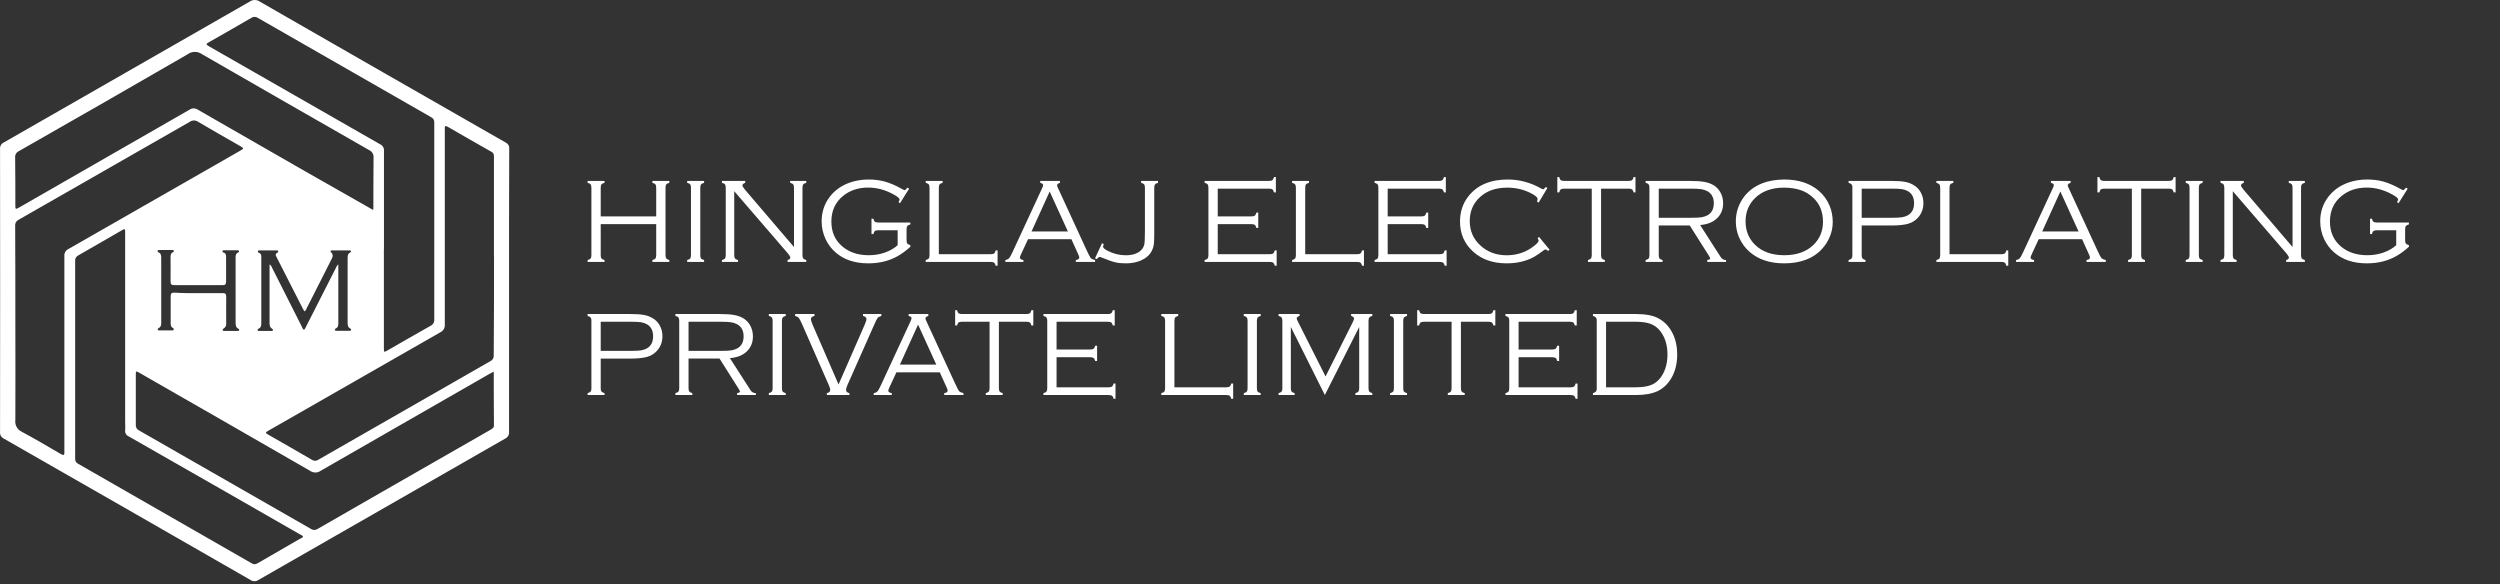 <svg xmlns="http://www.w3.org/2000/svg" width="432" height="101" viewBox="0 0 432 101" fill="none"><rect x="0" y="0" width="432" height="101" fill="#333333" stroke="none"/><path d="M87.963 50.165C87.963 58.327 87.963 66.489 87.963 74.651C87.984 74.888 87.93 75.125 87.809 75.329C87.689 75.534 87.507 75.697 87.288 75.794C73.084 83.932 58.876 92.072 44.665 100.213C44.462 100.357 44.219 100.434 43.97 100.434C43.721 100.434 43.478 100.357 43.275 100.213C29.078 92.055 14.871 83.913 0.657 75.789C0.439 75.686 0.259 75.518 0.143 75.308C0.026 75.099 -0.021 74.858 0.008 74.621C0.029 58.317 0.029 42.02 0.008 25.73C-0.014 25.504 0.035 25.277 0.148 25.08C0.261 24.882 0.434 24.725 0.641 24.629C14.818 16.525 28.994 8.404 43.171 0.266C43.42 0.093 43.718 0 44.022 0C44.326 0 44.623 0.093 44.872 0.266C59.049 8.414 73.236 16.546 87.434 24.66C87.621 24.755 87.775 24.904 87.875 25.088C87.975 25.272 88.017 25.481 87.994 25.689C87.966 33.841 87.956 41.999 87.963 50.165ZM46.667 45.719C46.842 45.903 46.977 46.122 47.061 46.362C48.748 49.697 50.434 53.033 52.118 56.372C52.227 56.593 52.284 56.855 52.528 57.005C52.709 56.824 52.846 56.604 52.927 56.361L58.01 46.362C58.094 46.122 58.229 45.903 58.404 45.719H58.461C58.461 49.074 58.461 52.431 58.461 55.79C58.461 56.181 58.461 56.567 58.015 56.768C57.964 56.785 57.921 56.822 57.896 56.87C57.871 56.918 57.865 56.973 57.88 57.025C57.911 57.159 58.031 57.164 58.135 57.164H60.386C60.484 57.164 60.608 57.164 60.655 57.051C60.666 57.026 60.672 57 60.673 56.973C60.673 56.946 60.668 56.919 60.658 56.894C60.648 56.869 60.633 56.846 60.614 56.828C60.594 56.808 60.572 56.793 60.546 56.783C60.074 56.552 60.069 56.125 60.069 55.692C60.069 52.011 60.069 48.333 60.069 44.658C60.069 44.252 60.069 43.861 60.51 43.629C60.749 43.49 60.728 43.279 60.427 43.274C59.39 43.274 58.352 43.274 57.341 43.274C57.17 43.274 57.004 43.413 57.165 43.552C57.766 44.067 57.388 44.581 57.165 45.034C55.782 47.779 54.398 50.51 53.015 53.227C52.912 53.423 52.875 53.67 52.606 53.798C52.538 53.685 52.46 53.582 52.403 53.474C50.851 50.421 49.295 47.369 47.735 44.319C47.559 43.979 47.642 43.804 47.932 43.66C47.984 43.644 48.027 43.608 48.054 43.562C48.081 43.515 48.089 43.46 48.078 43.408C48.047 43.274 47.922 43.269 47.824 43.269C46.786 43.269 45.806 43.269 44.8 43.269C44.696 43.269 44.572 43.269 44.561 43.423C44.551 43.578 44.592 43.624 44.634 43.639C45.282 43.809 45.153 44.334 45.153 44.782C45.153 48.42 45.153 52.054 45.153 55.687C45.153 56.14 45.184 56.598 44.634 56.825C44.609 56.834 44.586 56.848 44.567 56.867C44.548 56.886 44.533 56.908 44.523 56.933C44.514 56.958 44.509 56.984 44.51 57.011C44.511 57.037 44.518 57.063 44.53 57.087C44.566 57.195 44.665 57.185 44.743 57.185C45.474 57.185 46.2 57.185 46.926 57.185C47.243 57.185 47.243 56.948 47.035 56.819C46.584 56.547 46.579 56.13 46.579 55.703C46.579 52.388 46.579 49.072 46.579 45.755L46.667 45.719ZM85.12 64.328C84.928 64.426 84.737 64.513 84.55 64.621C74.83 70.19 65.117 75.766 55.412 81.352C55.145 81.545 54.824 81.649 54.493 81.649C54.163 81.649 53.842 81.545 53.575 81.352C43.755 75.694 33.93 70.054 24.1 64.431C23.473 64.07 23.467 64.076 23.467 64.801C23.467 67.673 23.467 70.54 23.467 73.411C23.448 73.608 23.491 73.806 23.589 73.979C23.687 74.151 23.837 74.289 24.017 74.374C33.923 80.034 43.826 85.707 53.726 91.392C53.896 91.513 54.1 91.578 54.309 91.578C54.519 91.578 54.722 91.513 54.893 91.392C58.444 89.334 62.002 87.289 65.567 85.258L84.757 74.266C85.074 74.08 85.359 73.931 85.354 73.463C85.323 70.426 85.328 67.385 85.323 64.348C85.276 64.148 85.198 64.261 85.12 64.328ZM64.26 36.157C64.359 36.244 64.457 36.301 64.519 36.121C64.519 33.167 64.519 30.213 64.55 27.259C64.578 26.982 64.517 26.703 64.376 26.462C64.234 26.222 64.019 26.032 63.762 25.921C54.143 20.424 44.523 14.906 34.904 9.365C34.548 9.106 34.118 8.966 33.677 8.966C33.236 8.966 32.806 9.106 32.45 9.365C22.741 14.981 13.011 20.565 3.26 26.116C3.051 26.21 2.876 26.367 2.761 26.565C2.646 26.762 2.595 26.99 2.617 27.218C2.653 29.981 2.653 32.745 2.653 35.508C2.653 36.177 2.695 36.193 3.281 35.868L3.67 35.647C13.366 30.086 23.054 24.524 32.736 18.963C32.951 18.814 33.207 18.733 33.47 18.733C33.732 18.733 33.988 18.814 34.203 18.963C40.428 22.548 46.651 26.121 52.875 29.683C56.679 31.851 60.474 34.009 64.26 36.157ZM66.335 43.053C66.335 48.752 66.335 54.447 66.335 60.139C66.335 60.906 66.335 60.906 66.978 60.54C69.447 59.125 71.905 57.699 74.384 56.31C74.595 56.216 74.772 56.06 74.889 55.863C75.007 55.666 75.061 55.437 75.043 55.209C75.043 43.862 75.043 32.515 75.043 21.165C75.058 20.981 75.016 20.796 74.923 20.636C74.831 20.475 74.692 20.346 74.524 20.265C64.524 14.545 54.532 8.819 44.546 3.086C44.383 2.972 44.19 2.911 43.991 2.911C43.792 2.911 43.598 2.972 43.436 3.086C41.055 4.476 38.654 5.834 36.263 7.203C35.5 7.641 35.5 7.641 36.263 8.088C46.069 13.708 55.88 19.325 65.697 24.938C65.913 25.038 66.092 25.203 66.21 25.41C66.327 25.617 66.376 25.855 66.35 26.09C66.345 31.746 66.35 37.402 66.35 43.053H66.335ZM85.354 44.298V27.151C85.354 26.785 85.354 26.476 84.949 26.245C82.418 24.824 79.897 23.373 77.382 21.917C76.92 21.649 76.832 21.814 76.863 22.246C76.863 22.436 76.863 22.632 76.863 22.823C76.863 33.894 76.863 44.966 76.863 56.037C76.895 56.323 76.835 56.611 76.693 56.861C76.55 57.111 76.332 57.311 76.07 57.432C66.212 63.058 56.357 68.697 46.506 74.348C45.775 74.765 45.775 74.77 46.506 75.197C48.97 76.612 51.444 78.012 53.897 79.448C54.057 79.562 54.25 79.623 54.447 79.623C54.644 79.623 54.836 79.562 54.997 79.448C64.893 73.763 74.794 68.09 84.7 62.429C84.899 62.343 85.065 62.197 85.175 62.013C85.286 61.828 85.336 61.614 85.317 61.4C85.359 55.687 85.369 49.995 85.369 44.298H85.354ZM2.653 56.053C2.653 61.559 2.685 67.061 2.653 72.567C2.594 72.985 2.671 73.41 2.875 73.78C3.079 74.15 3.398 74.445 3.784 74.621C6.066 75.84 8.291 77.163 10.527 78.465C11.014 78.753 11.17 78.655 11.123 78.115C11.123 77.95 11.123 77.775 11.123 77.6C11.123 66.484 11.123 55.37 11.123 44.257C11.099 44 11.157 43.741 11.288 43.518C11.419 43.295 11.617 43.118 11.854 43.012C21.73 37.378 31.598 31.731 41.46 26.07C42.191 25.648 42.196 25.648 41.46 25.216C39.053 23.831 36.631 22.467 34.24 21.052C34.03 20.9 33.776 20.819 33.516 20.819C33.256 20.819 33.003 20.9 32.793 21.052C22.935 26.699 13.079 32.338 3.224 37.968C3.023 38.059 2.857 38.21 2.748 38.401C2.64 38.591 2.596 38.811 2.622 39.028C2.653 44.705 2.653 50.376 2.653 56.053ZM52.388 92.736C52.258 92.514 52.02 92.448 51.822 92.334L39.032 85.001C33.452 81.8 27.86 78.606 22.259 75.418C22.044 75.331 21.864 75.174 21.75 74.974C21.635 74.773 21.591 74.54 21.626 74.312C21.673 73.797 21.626 73.282 21.626 72.768C21.626 61.93 21.626 51.091 21.626 40.253C21.626 39.481 21.626 39.471 20.973 39.842C18.493 41.277 16.019 42.713 13.545 44.123C13.364 44.205 13.213 44.34 13.112 44.511C13.012 44.681 12.967 44.879 12.985 45.075C12.985 56.462 12.985 67.853 12.985 79.247C12.969 79.431 13.009 79.616 13.102 79.776C13.195 79.936 13.335 80.064 13.504 80.143C23.497 85.865 33.488 91.595 43.477 97.331C43.629 97.438 43.81 97.495 43.996 97.495C44.182 97.495 44.363 97.438 44.514 97.331C46.931 95.921 49.369 94.537 51.776 93.137C51.994 93.024 52.237 92.962 52.362 92.736H52.388ZM34.333 50.654C35.723 50.654 37.118 50.654 38.483 50.654C38.908 50.654 39.094 50.757 39.089 51.225C39.063 52.769 39.089 54.282 39.089 55.816C39.117 56.005 39.087 56.198 39.005 56.371C38.923 56.544 38.792 56.689 38.628 56.788C38.577 56.807 38.535 56.842 38.507 56.888C38.48 56.934 38.469 56.988 38.477 57.041C38.477 57.174 38.623 57.18 38.726 57.18H41.102C41.211 57.18 41.335 57.18 41.34 57.025C41.34 56.986 41.33 56.947 41.311 56.912C41.292 56.877 41.264 56.847 41.231 56.825C40.713 56.598 40.713 56.14 40.713 55.687V44.648C40.713 44.247 40.671 43.82 41.169 43.619C41.195 43.611 41.218 43.599 41.239 43.582C41.259 43.565 41.276 43.544 41.287 43.52C41.299 43.496 41.306 43.47 41.307 43.444C41.308 43.418 41.303 43.391 41.294 43.367C41.273 43.333 41.244 43.304 41.209 43.282C41.175 43.261 41.137 43.248 41.096 43.243C40.282 43.243 39.468 43.243 38.654 43.243C38.627 43.239 38.599 43.241 38.574 43.249C38.548 43.257 38.524 43.271 38.504 43.289C38.484 43.307 38.469 43.33 38.459 43.355C38.449 43.38 38.444 43.407 38.446 43.434C38.441 43.476 38.451 43.518 38.475 43.553C38.499 43.588 38.535 43.613 38.576 43.624C39.094 43.753 39.069 44.139 39.069 44.54C39.069 45.919 39.069 47.304 39.069 48.657C39.069 49.136 38.913 49.28 38.441 49.275C35.675 49.275 32.909 49.275 30.142 49.275C29.624 49.275 29.463 49.115 29.473 48.611C29.499 47.252 29.473 45.894 29.473 44.535C29.473 44.144 29.473 43.758 29.919 43.562C30.013 43.521 30.111 43.428 30.039 43.31C30.013 43.279 29.982 43.254 29.946 43.235C29.91 43.217 29.871 43.205 29.831 43.202C29.038 43.202 28.244 43.202 27.456 43.202C27.342 43.202 27.238 43.248 27.233 43.382C27.223 43.423 27.228 43.466 27.248 43.503C27.268 43.541 27.302 43.569 27.342 43.583C27.86 43.763 27.86 44.231 27.86 44.612C27.86 48.333 27.86 52.049 27.86 55.77C27.86 56.145 27.824 56.495 27.43 56.685C27.305 56.747 27.212 56.835 27.269 56.984C27.326 57.133 27.445 57.092 27.544 57.092H29.733C29.831 57.092 29.956 57.092 30.008 56.989C30.02 56.959 30.027 56.928 30.027 56.895C30.027 56.863 30.02 56.831 30.008 56.801C29.995 56.772 29.977 56.745 29.954 56.722C29.93 56.7 29.903 56.682 29.873 56.67C29.51 56.474 29.494 56.155 29.494 55.785C29.494 54.241 29.494 52.728 29.494 51.194C29.494 50.731 29.634 50.556 30.122 50.566C31.548 50.669 32.938 50.654 34.333 50.654Z" fill="white"></path><path d="M113.392 38.729H103.804V44.051C103.804 44.338 103.845 44.54 103.927 44.656C104.016 44.772 104.194 44.864 104.46 44.933V45.261H101.538V44.933C101.805 44.864 101.979 44.772 102.061 44.656C102.15 44.54 102.194 44.338 102.194 44.051V32.474C102.194 32.187 102.15 31.985 102.061 31.869C101.972 31.746 101.798 31.654 101.538 31.592V31.264H104.46V31.592C104.201 31.661 104.026 31.753 103.938 31.869C103.849 31.985 103.804 32.187 103.804 32.474V37.396H113.392V32.474C113.392 32.187 113.347 31.985 113.258 31.869C113.169 31.746 112.995 31.654 112.735 31.592V31.264H115.658V31.592C115.398 31.661 115.224 31.753 115.135 31.869C115.046 31.985 115.001 32.187 115.001 32.474V44.051C115.001 44.331 115.046 44.533 115.135 44.656C115.224 44.772 115.398 44.864 115.658 44.933V45.261H112.735V44.933C112.995 44.864 113.169 44.772 113.258 44.656C113.347 44.54 113.392 44.338 113.392 44.051V38.729ZM119.4 44.051V32.474C119.4 32.187 119.356 31.985 119.267 31.869C119.178 31.746 119.004 31.654 118.744 31.592V31.264H121.667V31.592C121.407 31.661 121.232 31.753 121.144 31.869C121.055 31.985 121.01 32.187 121.01 32.474V44.051C121.01 44.338 121.051 44.54 121.133 44.656C121.222 44.772 121.4 44.864 121.667 44.933V45.261H118.744V44.933C119.011 44.864 119.185 44.772 119.267 44.656C119.356 44.54 119.4 44.338 119.4 44.051ZM126.875 33.038V44.051C126.875 44.331 126.92 44.533 127.009 44.656C127.098 44.772 127.272 44.864 127.532 44.933V45.261H124.753V44.933C125.02 44.864 125.194 44.772 125.276 44.656C125.365 44.54 125.409 44.338 125.409 44.051V32.474C125.409 32.187 125.365 31.985 125.276 31.869C125.187 31.746 125.013 31.654 124.753 31.592V31.264H128.772V31.592C128.451 31.702 128.291 31.855 128.291 32.054C128.291 32.19 128.451 32.447 128.772 32.823L137.201 42.687V32.474C137.201 32.187 137.157 31.985 137.068 31.869C136.979 31.746 136.805 31.654 136.545 31.592V31.264H139.324V31.592C139.064 31.654 138.89 31.746 138.801 31.869C138.712 31.985 138.667 32.187 138.667 32.474V44.051C138.667 44.338 138.712 44.54 138.801 44.656C138.89 44.772 139.064 44.864 139.324 44.933V45.261H136.094V44.933C136.408 44.851 136.565 44.71 136.565 44.512C136.565 44.362 136.422 44.116 136.135 43.774L126.875 33.038ZM157.094 32.607L155.525 35.109L155.258 34.925C155.381 34.72 155.443 34.566 155.443 34.463C155.443 34.252 155.077 33.951 154.346 33.561C152.938 32.795 151.495 32.413 150.019 32.413C148.303 32.413 146.857 32.895 145.681 33.858C144.334 34.952 143.661 36.429 143.661 38.288C143.661 40.1 144.304 41.542 145.589 42.615C146.771 43.606 148.282 44.102 150.121 44.102C151.092 44.102 152.015 43.952 152.89 43.651C153.771 43.343 154.513 42.916 155.115 42.369V39.785H151.803C151.516 39.785 151.311 39.83 151.188 39.919C151.071 40.007 150.982 40.182 150.921 40.441H150.593V37.796H150.921C150.982 38.056 151.071 38.23 151.188 38.319C151.311 38.408 151.516 38.452 151.803 38.452H157.309V38.78C157.049 38.849 156.875 38.941 156.786 39.057C156.697 39.173 156.653 39.375 156.653 39.662V41.477C156.653 41.764 156.697 41.966 156.786 42.082C156.875 42.198 157.049 42.291 157.309 42.359V42.646C156.537 43.336 155.809 43.873 155.125 44.256C153.642 45.09 151.95 45.507 150.049 45.507C147.711 45.507 145.821 44.874 144.379 43.61C143.668 42.988 143.104 42.243 142.687 41.374C142.215 40.383 141.979 39.337 141.979 38.237C141.979 36.658 142.441 35.256 143.364 34.033C144.218 32.905 145.367 32.081 146.809 31.561C147.828 31.199 148.921 31.018 150.09 31.018C151.116 31.018 152.066 31.141 152.941 31.387C153.816 31.633 154.759 32.04 155.771 32.607C156.065 32.772 156.246 32.853 156.314 32.853C156.424 32.853 156.591 32.71 156.817 32.423L157.094 32.607ZM162.231 43.928H171.172C171.459 43.928 171.661 43.883 171.777 43.794C171.9 43.706 171.993 43.531 172.054 43.272H172.382V45.917H172.054C171.993 45.657 171.9 45.483 171.777 45.394C171.661 45.305 171.459 45.261 171.172 45.261H159.965V44.933C160.231 44.864 160.406 44.772 160.488 44.656C160.577 44.54 160.621 44.338 160.621 44.051V32.474C160.621 32.187 160.577 31.985 160.488 31.869C160.399 31.753 160.225 31.661 159.965 31.592V31.264H162.887V31.592C162.627 31.661 162.453 31.753 162.364 31.869C162.275 31.985 162.231 32.187 162.231 32.474V43.928ZM185.138 41.334H177.643L176.412 43.989C176.296 44.242 176.238 44.42 176.238 44.523C176.238 44.727 176.439 44.864 176.843 44.933V45.261H173.726V44.933C174.006 44.885 174.218 44.782 174.361 44.625C174.512 44.468 174.707 44.126 174.946 43.6L180.073 32.536C180.196 32.269 180.257 32.088 180.257 31.992C180.257 31.814 180.09 31.681 179.755 31.592V31.264H183.159V31.592C182.824 31.702 182.657 31.845 182.657 32.023C182.657 32.098 182.718 32.269 182.841 32.536L187.753 43.2C188.115 43.986 188.354 44.447 188.471 44.584C188.587 44.721 188.84 44.837 189.229 44.933V45.261H185.907V44.933C186.304 44.878 186.502 44.727 186.502 44.481C186.502 44.372 186.427 44.16 186.276 43.846L185.138 41.334ZM184.533 40.001L181.385 33.089L178.248 40.001H184.533ZM189.219 44.635L190.429 42.031L190.727 42.174C190.651 42.393 190.614 42.547 190.614 42.636C190.614 42.834 190.88 43.07 191.414 43.343C192.418 43.856 193.464 44.112 194.551 44.112C195.378 44.112 196.072 43.959 196.633 43.651C197.193 43.336 197.552 42.902 197.709 42.349C197.798 42.041 197.843 41.279 197.843 40.062V32.474C197.843 32.187 197.798 31.985 197.709 31.869C197.621 31.746 197.446 31.654 197.187 31.592V31.264H200.109V31.592C199.849 31.661 199.675 31.756 199.586 31.879C199.497 31.996 199.453 32.194 199.453 32.474V40.421C199.453 41.316 199.425 41.949 199.371 42.318C199.316 42.687 199.193 43.049 199.001 43.405C198.619 44.116 197.99 44.656 197.115 45.025C196.363 45.346 195.508 45.507 194.551 45.507C193.833 45.507 193.218 45.445 192.706 45.322C192.2 45.206 191.458 44.946 190.48 44.543C190.255 44.447 190.098 44.399 190.009 44.399C189.899 44.399 189.735 44.526 189.517 44.779L189.219 44.635ZM210.424 38.729V43.928H219.396C219.684 43.928 219.885 43.883 220.001 43.794C220.125 43.706 220.217 43.531 220.278 43.272H220.606V45.917H220.289C220.22 45.657 220.125 45.483 220.001 45.394C219.885 45.305 219.684 45.261 219.396 45.261H208.158V44.933C208.425 44.864 208.599 44.772 208.681 44.656C208.77 44.54 208.814 44.338 208.814 44.051V32.474C208.814 32.187 208.77 31.985 208.681 31.869C208.592 31.753 208.418 31.661 208.158 31.592V31.264H219.263C219.55 31.264 219.752 31.22 219.868 31.131C219.984 31.042 220.077 30.864 220.145 30.598H220.473V33.243H220.145C220.083 32.99 219.991 32.819 219.868 32.73C219.752 32.642 219.55 32.597 219.263 32.597H210.424V37.396H216.218C216.505 37.396 216.707 37.352 216.823 37.263C216.946 37.174 217.038 36.999 217.1 36.74H217.428V39.385H217.1C217.038 39.126 216.946 38.951 216.823 38.862C216.707 38.773 216.505 38.729 216.218 38.729H210.424ZM225.539 43.928H234.48C234.767 43.928 234.969 43.883 235.085 43.794C235.208 43.706 235.3 43.531 235.362 43.272H235.69V45.917H235.362C235.3 45.657 235.208 45.483 235.085 45.394C234.969 45.305 234.767 45.261 234.48 45.261H223.272V44.933C223.539 44.864 223.713 44.772 223.795 44.656C223.884 44.54 223.929 44.338 223.929 44.051V32.474C223.929 32.187 223.884 31.985 223.795 31.869C223.707 31.753 223.532 31.661 223.272 31.592V31.264H226.195V31.592C225.935 31.661 225.761 31.753 225.672 31.869C225.583 31.985 225.539 32.187 225.539 32.474V43.928ZM239.792 38.729V43.928H248.764C249.051 43.928 249.252 43.883 249.369 43.794C249.492 43.706 249.584 43.531 249.646 43.272H249.974V45.917H249.656C249.587 45.657 249.492 45.483 249.369 45.394C249.252 45.305 249.051 45.261 248.764 45.261H237.525V44.933C237.792 44.864 237.966 44.772 238.048 44.656C238.137 44.54 238.182 44.338 238.182 44.051V32.474C238.182 32.187 238.137 31.985 238.048 31.869C237.959 31.753 237.785 31.661 237.525 31.592V31.264H248.63C248.917 31.264 249.119 31.22 249.235 31.131C249.352 31.042 249.444 30.864 249.512 30.598H249.84V33.243H249.512C249.451 32.99 249.358 32.819 249.235 32.73C249.119 32.642 248.917 32.597 248.63 32.597H239.792V37.396H245.585C245.872 37.396 246.074 37.352 246.19 37.263C246.313 37.174 246.405 36.999 246.467 36.74H246.795V39.385H246.467C246.405 39.126 246.313 38.951 246.19 38.862C246.074 38.773 245.872 38.729 245.585 38.729H239.792ZM267.395 32.474L265.877 35.007L265.601 34.843C265.662 34.638 265.693 34.477 265.693 34.361C265.693 34.081 265.255 33.728 264.38 33.305C263.177 32.717 261.865 32.423 260.443 32.423C258.529 32.423 256.977 32.953 255.788 34.012C254.578 35.092 253.973 36.49 253.973 38.206C253.973 39.915 254.602 41.334 255.859 42.461C257.076 43.562 258.577 44.112 260.361 44.112C262.104 44.112 263.642 43.603 264.975 42.584C265.577 42.127 265.877 41.802 265.877 41.61C265.877 41.515 265.819 41.357 265.703 41.139L265.949 40.944L267.774 43.159L267.518 43.364C267.327 43.193 267.169 43.107 267.046 43.107C266.971 43.107 266.841 43.179 266.657 43.323C266.028 43.794 265.505 44.15 265.088 44.389C264.678 44.622 264.227 44.82 263.734 44.984C262.716 45.333 261.595 45.507 260.371 45.507C258.013 45.507 256.095 44.851 254.619 43.538C253.067 42.164 252.291 40.411 252.291 38.278C252.291 36.596 252.776 35.14 253.747 33.91C255.265 31.982 257.538 31.018 260.566 31.018C262.569 31.018 264.507 31.548 266.38 32.607C266.503 32.676 266.588 32.71 266.636 32.71C266.725 32.71 266.886 32.58 267.118 32.32L267.395 32.474ZM276.665 32.597V44.051C276.665 44.331 276.709 44.533 276.798 44.656C276.887 44.772 277.061 44.864 277.321 44.933V45.261H274.398V44.933C274.658 44.864 274.833 44.772 274.921 44.656C275.01 44.54 275.055 44.338 275.055 44.051V32.597H270.317C270.03 32.597 269.825 32.642 269.702 32.73C269.586 32.812 269.497 32.983 269.436 33.243H269.107V30.598H269.436C269.497 30.864 269.586 31.042 269.702 31.131C269.825 31.22 270.03 31.264 270.317 31.264H281.402C281.689 31.264 281.891 31.22 282.007 31.131C282.13 31.042 282.222 30.864 282.284 30.598H282.612V33.243H282.284C282.222 32.983 282.13 32.812 282.007 32.73C281.891 32.642 281.689 32.597 281.402 32.597H276.665ZM286.631 38.955V44.051C286.631 44.331 286.676 44.533 286.765 44.656C286.854 44.772 287.028 44.864 287.288 44.933V45.261H284.365V44.933C284.625 44.864 284.799 44.772 284.888 44.656C284.977 44.54 285.021 44.338 285.021 44.051V32.474C285.021 32.187 284.977 31.985 284.888 31.869C284.799 31.746 284.625 31.654 284.365 31.592V31.264H292.045C293.098 31.264 293.929 31.322 294.537 31.439C295.152 31.548 295.686 31.743 296.137 32.023C296.602 32.31 296.978 32.703 297.265 33.202C297.593 33.77 297.757 34.409 297.757 35.12C297.757 36.186 297.401 37.058 296.69 37.734C295.986 38.404 295.016 38.787 293.778 38.883L297.336 44.42C297.548 44.762 297.856 44.933 298.259 44.933V45.261H295.019V44.933C295.354 44.878 295.521 44.782 295.521 44.645C295.521 44.577 295.402 44.355 295.163 43.979L291.984 38.955H286.631ZM286.631 37.632H292.302C293.074 37.632 293.655 37.601 294.045 37.54C294.441 37.471 294.79 37.352 295.091 37.181C295.795 36.77 296.147 36.084 296.147 35.12C296.147 34.149 295.785 33.459 295.06 33.048C294.739 32.871 294.38 32.751 293.983 32.69C293.594 32.628 292.985 32.597 292.158 32.597H286.631V37.632ZM308.298 31.018C310.766 31.018 312.755 31.664 314.266 32.956C315.113 33.674 315.749 34.552 316.173 35.591C316.521 36.446 316.696 37.365 316.696 38.35C316.696 39.683 316.316 40.93 315.558 42.092C314.724 43.377 313.565 44.304 312.082 44.871C310.974 45.295 309.72 45.507 308.318 45.507C305.864 45.507 303.885 44.861 302.381 43.569C301.541 42.844 300.905 41.966 300.474 40.934C300.125 40.086 299.951 39.194 299.951 38.257C299.951 36.87 300.327 35.591 301.079 34.422C301.899 33.158 303.062 32.235 304.565 31.654C305.618 31.25 306.862 31.039 308.298 31.018ZM308.298 32.423C306.199 32.423 304.538 33.011 303.314 34.187C302.193 35.267 301.633 36.623 301.633 38.257C301.633 39.898 302.193 41.258 303.314 42.338C304.531 43.514 306.199 44.102 308.318 44.102C310.444 44.102 312.119 43.514 313.343 42.338C314.457 41.258 315.014 39.925 315.014 38.339C315.014 36.623 314.457 35.239 313.343 34.187C312.673 33.558 311.955 33.117 311.189 32.864C310.342 32.577 309.378 32.43 308.298 32.423ZM321.7 38.965V44.184C321.7 44.396 321.748 44.557 321.843 44.666C321.939 44.775 322.11 44.864 322.356 44.933V45.261H319.434V44.933C319.68 44.864 319.851 44.775 319.946 44.666C320.042 44.557 320.09 44.396 320.09 44.184V32.331C320.09 32.126 320.042 31.968 319.946 31.859C319.851 31.75 319.68 31.661 319.434 31.592V31.264H326.796C327.828 31.264 328.631 31.319 329.206 31.428C329.78 31.538 330.292 31.736 330.744 32.023C331.215 32.31 331.595 32.703 331.882 33.202C332.203 33.763 332.364 34.392 332.364 35.089C332.364 36.046 332.07 36.866 331.482 37.55C331.031 38.076 330.457 38.445 329.759 38.657C329.069 38.862 328.081 38.965 326.796 38.965H321.7ZM321.7 37.632H326.95C327.729 37.632 328.307 37.601 328.683 37.54C329.065 37.478 329.407 37.358 329.708 37.181C330.405 36.77 330.754 36.084 330.754 35.12C330.754 34.149 330.405 33.459 329.708 33.048C329.407 32.871 329.069 32.751 328.693 32.69C328.317 32.628 327.736 32.597 326.95 32.597H321.7V37.632ZM336.875 43.928H345.817C346.104 43.928 346.306 43.883 346.422 43.794C346.545 43.706 346.637 43.531 346.699 43.272H347.027V45.917H346.699C346.637 45.657 346.545 45.483 346.422 45.394C346.306 45.305 346.104 45.261 345.817 45.261H334.609V44.933C334.876 44.864 335.05 44.772 335.132 44.656C335.221 44.54 335.266 44.338 335.266 44.051V32.474C335.266 32.187 335.221 31.985 335.132 31.869C335.043 31.753 334.869 31.661 334.609 31.592V31.264H337.532V31.592C337.272 31.661 337.098 31.753 337.009 31.869C336.92 31.985 336.875 32.187 336.875 32.474V43.928ZM359.783 41.334H352.287L351.057 43.989C350.94 44.242 350.882 44.42 350.882 44.523C350.882 44.727 351.084 44.864 351.487 44.933V45.261H348.37V44.933C348.65 44.885 348.862 44.782 349.006 44.625C349.156 44.468 349.351 44.126 349.59 43.6L354.717 32.536C354.84 32.269 354.902 32.088 354.902 31.992C354.902 31.814 354.734 31.681 354.399 31.592V31.264H357.804V31.592C357.469 31.702 357.301 31.845 357.301 32.023C357.301 32.098 357.363 32.269 357.486 32.536L362.397 43.2C362.76 43.986 362.999 44.447 363.115 44.584C363.231 44.721 363.484 44.837 363.874 44.933V45.261H360.552V44.933C360.948 44.878 361.146 44.727 361.146 44.481C361.146 44.372 361.071 44.16 360.921 43.846L359.783 41.334ZM359.178 40.001L356.03 33.089L352.892 40.001H359.178ZM369.996 32.597V44.051C369.996 44.331 370.04 44.533 370.129 44.656C370.218 44.772 370.392 44.864 370.652 44.933V45.261H367.729V44.933C367.989 44.864 368.164 44.772 368.252 44.656C368.341 44.54 368.386 44.338 368.386 44.051V32.597H363.648C363.361 32.597 363.156 32.642 363.033 32.73C362.917 32.812 362.828 32.983 362.767 33.243H362.438V30.598H362.767C362.828 30.864 362.917 31.042 363.033 31.131C363.156 31.22 363.361 31.264 363.648 31.264H374.733C375.02 31.264 375.222 31.22 375.338 31.131C375.461 31.042 375.553 30.864 375.615 30.598H375.943V33.243H375.615C375.553 32.983 375.461 32.812 375.338 32.73C375.222 32.642 375.02 32.597 374.733 32.597H369.996ZM378.353 44.051V32.474C378.353 32.187 378.308 31.985 378.219 31.869C378.13 31.746 377.956 31.654 377.696 31.592V31.264H380.619V31.592C380.359 31.661 380.185 31.753 380.096 31.869C380.007 31.985 379.962 32.187 379.962 32.474V44.051C379.962 44.338 380.003 44.54 380.085 44.656C380.174 44.772 380.352 44.864 380.619 44.933V45.261H377.696V44.933C377.963 44.864 378.137 44.772 378.219 44.656C378.308 44.54 378.353 44.338 378.353 44.051ZM385.828 33.038V44.051C385.828 44.331 385.872 44.533 385.961 44.656C386.05 44.772 386.224 44.864 386.484 44.933V45.261H383.705V44.933C383.972 44.864 384.146 44.772 384.228 44.656C384.317 44.54 384.361 44.338 384.361 44.051V32.474C384.361 32.187 384.317 31.985 384.228 31.869C384.139 31.746 383.965 31.654 383.705 31.592V31.264H387.725V31.592C387.403 31.702 387.243 31.855 387.243 32.054C387.243 32.19 387.403 32.447 387.725 32.823L396.153 42.687V32.474C396.153 32.187 396.109 31.985 396.02 31.869C395.931 31.746 395.757 31.654 395.497 31.592V31.264H398.276V31.592C398.016 31.654 397.842 31.746 397.753 31.869C397.664 31.985 397.62 32.187 397.62 32.474V44.051C397.62 44.338 397.664 44.54 397.753 44.656C397.842 44.772 398.016 44.864 398.276 44.933V45.261H395.046V44.933C395.36 44.851 395.518 44.71 395.518 44.512C395.518 44.362 395.374 44.116 395.087 43.774L385.828 33.038ZM416.046 32.607L414.477 35.109L414.21 34.925C414.333 34.72 414.395 34.566 414.395 34.463C414.395 34.252 414.029 33.951 413.298 33.561C411.89 32.795 410.447 32.413 408.971 32.413C407.255 32.413 405.809 32.895 404.633 33.858C403.287 34.952 402.613 36.429 402.613 38.288C402.613 40.1 403.256 41.542 404.541 42.615C405.724 43.606 407.234 44.102 409.073 44.102C410.044 44.102 410.967 43.952 411.842 43.651C412.724 43.343 413.465 42.916 414.067 42.369V39.785H410.755C410.468 39.785 410.263 39.83 410.14 39.919C410.023 40.007 409.935 40.182 409.873 40.441H409.545V37.796H409.873C409.935 38.056 410.023 38.23 410.14 38.319C410.263 38.408 410.468 38.452 410.755 38.452H416.261V38.78C416.001 38.849 415.827 38.941 415.738 39.057C415.649 39.173 415.605 39.375 415.605 39.662V41.477C415.605 41.764 415.649 41.966 415.738 42.082C415.827 42.198 416.001 42.291 416.261 42.359V42.646C415.489 43.336 414.761 43.873 414.077 44.256C412.594 45.09 410.902 45.507 409.001 45.507C406.664 45.507 404.773 44.874 403.331 43.61C402.62 42.988 402.056 42.243 401.639 41.374C401.167 40.383 400.932 39.337 400.932 38.237C400.932 36.658 401.393 35.256 402.316 34.033C403.17 32.905 404.319 32.081 405.761 31.561C406.78 31.199 407.874 31.018 409.042 31.018C410.068 31.018 411.018 31.141 411.893 31.387C412.768 31.633 413.711 32.04 414.723 32.607C415.017 32.772 415.198 32.853 415.267 32.853C415.376 32.853 415.543 32.71 415.769 32.423L416.046 32.607ZM103.804 61.965V67.184C103.804 67.396 103.852 67.557 103.948 67.666C104.043 67.775 104.214 67.864 104.46 67.933V68.261H101.538V67.933C101.784 67.864 101.955 67.775 102.051 67.666C102.146 67.557 102.194 67.396 102.194 67.184V55.331C102.194 55.126 102.146 54.968 102.051 54.859C101.955 54.749 101.784 54.661 101.538 54.592V54.264H108.9C109.933 54.264 110.736 54.319 111.31 54.428C111.884 54.538 112.397 54.736 112.848 55.023C113.32 55.31 113.699 55.703 113.986 56.202C114.308 56.763 114.468 57.392 114.468 58.089C114.468 59.046 114.174 59.866 113.586 60.55C113.135 61.076 112.561 61.445 111.864 61.657C111.173 61.862 110.186 61.965 108.9 61.965H103.804ZM103.804 60.632H109.054C109.833 60.632 110.411 60.601 110.787 60.54C111.17 60.478 111.512 60.358 111.812 60.181C112.51 59.77 112.858 59.084 112.858 58.12C112.858 57.149 112.51 56.459 111.812 56.048C111.512 55.871 111.173 55.751 110.797 55.69C110.421 55.628 109.84 55.597 109.054 55.597H103.804V60.632ZM118.98 61.955V67.051C118.98 67.331 119.024 67.533 119.113 67.656C119.202 67.772 119.376 67.864 119.636 67.933V68.261H116.714V67.933C116.974 67.864 117.148 67.772 117.237 67.656C117.326 67.54 117.37 67.338 117.37 67.051V55.474C117.37 55.187 117.326 54.985 117.237 54.869C117.148 54.746 116.974 54.654 116.714 54.592V54.264H124.394C125.447 54.264 126.277 54.322 126.886 54.438C127.501 54.548 128.034 54.743 128.485 55.023C128.95 55.31 129.326 55.703 129.613 56.202C129.941 56.77 130.105 57.409 130.105 58.12C130.105 59.186 129.75 60.058 129.039 60.734C128.335 61.404 127.364 61.787 126.127 61.883L129.685 67.42C129.897 67.762 130.205 67.933 130.608 67.933V68.261H127.368V67.933C127.703 67.878 127.87 67.782 127.87 67.645C127.87 67.577 127.75 67.355 127.511 66.979L124.333 61.955H118.98ZM118.98 60.632H124.65C125.423 60.632 126.004 60.601 126.394 60.54C126.79 60.471 127.139 60.352 127.439 60.181C128.144 59.77 128.496 59.084 128.496 58.12C128.496 57.149 128.133 56.459 127.409 56.048C127.087 55.871 126.729 55.751 126.332 55.69C125.942 55.628 125.334 55.597 124.507 55.597H118.98V60.632ZM133.51 67.051V55.474C133.51 55.187 133.465 54.985 133.376 54.869C133.288 54.746 133.113 54.654 132.854 54.592V54.264H135.776V54.592C135.516 54.661 135.342 54.753 135.253 54.869C135.164 54.985 135.12 55.187 135.12 55.474V67.051C135.12 67.338 135.161 67.54 135.243 67.656C135.332 67.772 135.509 67.864 135.776 67.933V68.261H132.854V67.933C133.12 67.864 133.294 67.772 133.376 67.656C133.465 67.54 133.51 67.338 133.51 67.051ZM144.902 66.436L149.434 56.069C149.625 55.645 149.721 55.331 149.721 55.126C149.721 54.866 149.523 54.688 149.126 54.592V54.264H152.295V54.592C151.974 54.688 151.751 54.815 151.628 54.972C151.512 55.129 151.29 55.584 150.962 56.335L146.45 66.507C146.279 66.911 146.194 67.201 146.194 67.379C146.194 67.666 146.389 67.851 146.778 67.933V68.261H142.882V67.933C143.271 67.851 143.466 67.659 143.466 67.358C143.466 67.194 143.377 66.911 143.2 66.507L138.606 56.028C138.353 55.46 138.165 55.102 138.042 54.951C137.919 54.801 137.704 54.681 137.396 54.592V54.264H140.739V54.592C140.335 54.688 140.134 54.866 140.134 55.126C140.134 55.358 140.223 55.672 140.4 56.069L144.902 66.436ZM162.395 64.334H154.899L153.669 66.989C153.553 67.242 153.495 67.42 153.495 67.522C153.495 67.728 153.696 67.864 154.1 67.933V68.261H150.982V67.933C151.263 67.885 151.475 67.782 151.618 67.625C151.769 67.468 151.963 67.126 152.203 66.6L157.33 55.536C157.453 55.269 157.514 55.088 157.514 54.992C157.514 54.815 157.347 54.681 157.012 54.592V54.264H160.416V54.592C160.081 54.702 159.914 54.845 159.914 55.023C159.914 55.098 159.975 55.269 160.098 55.536L165.01 66.2C165.372 66.986 165.611 67.447 165.728 67.584C165.844 67.721 166.097 67.837 166.486 67.933V68.261H163.164V67.933C163.561 67.878 163.759 67.728 163.759 67.481C163.759 67.372 163.684 67.16 163.533 66.846L162.395 64.334ZM161.79 63.001L158.642 56.089L155.504 63.001H161.79ZM172.608 55.597V67.051C172.608 67.331 172.652 67.533 172.741 67.656C172.83 67.772 173.004 67.864 173.264 67.933V68.261H170.342V67.933C170.602 67.864 170.776 67.772 170.865 67.656C170.954 67.54 170.998 67.338 170.998 67.051V55.597H166.261C165.974 55.597 165.769 55.642 165.646 55.73C165.529 55.812 165.44 55.983 165.379 56.243H165.051V53.598H165.379C165.44 53.864 165.529 54.042 165.646 54.131C165.769 54.22 165.974 54.264 166.261 54.264H177.345C177.632 54.264 177.834 54.22 177.95 54.131C178.073 54.042 178.166 53.864 178.227 53.598H178.555V56.243H178.227C178.166 55.983 178.073 55.812 177.95 55.73C177.834 55.642 177.632 55.597 177.345 55.597H172.608ZM182.575 61.729V66.928H191.547C191.834 66.928 192.036 66.883 192.152 66.794C192.275 66.706 192.367 66.531 192.429 66.272H192.757V68.917H192.439C192.371 68.657 192.275 68.483 192.152 68.394C192.036 68.305 191.834 68.261 191.547 68.261H180.309V67.933C180.575 67.864 180.75 67.772 180.832 67.656C180.92 67.54 180.965 67.338 180.965 67.051V55.474C180.965 55.187 180.92 54.985 180.832 54.869C180.743 54.753 180.568 54.661 180.309 54.592V54.264H191.414C191.701 54.264 191.902 54.22 192.019 54.131C192.135 54.042 192.227 53.864 192.295 53.598H192.624V56.243H192.295C192.234 55.99 192.142 55.819 192.019 55.73C191.902 55.642 191.701 55.597 191.414 55.597H182.575V60.396H188.368C188.655 60.396 188.857 60.352 188.973 60.263C189.096 60.174 189.188 59.999 189.25 59.74H189.578V62.385H189.25C189.188 62.126 189.096 61.951 188.973 61.862C188.857 61.773 188.655 61.729 188.368 61.729H182.575ZM202.939 66.928H211.88C212.167 66.928 212.369 66.883 212.485 66.794C212.608 66.706 212.701 66.531 212.762 66.272H213.09V68.917H212.762C212.701 68.657 212.608 68.483 212.485 68.394C212.369 68.305 212.167 68.261 211.88 68.261H200.673V67.933C200.939 67.864 201.114 67.772 201.196 67.656C201.285 67.54 201.329 67.338 201.329 67.051V55.474C201.329 55.187 201.285 54.985 201.196 54.869C201.107 54.753 200.933 54.661 200.673 54.592V54.264H203.595V54.592C203.335 54.661 203.161 54.753 203.072 54.869C202.983 54.985 202.939 55.187 202.939 55.474V66.928ZM215.582 67.051V55.474C215.582 55.187 215.538 54.985 215.449 54.869C215.36 54.746 215.186 54.654 214.926 54.592V54.264H217.848V54.592C217.588 54.661 217.414 54.753 217.325 54.869C217.236 54.985 217.192 55.187 217.192 55.474V67.051C217.192 67.338 217.233 67.54 217.315 67.656C217.404 67.772 217.582 67.864 217.848 67.933V68.261H214.926V67.933C215.192 67.864 215.367 67.772 215.449 67.656C215.538 67.54 215.582 67.338 215.582 67.051ZM228.933 68.261L223.057 56.499V67.051C223.057 67.331 223.102 67.533 223.19 67.656C223.279 67.772 223.454 67.864 223.713 67.933V68.261H220.935V67.933C221.194 67.864 221.369 67.772 221.458 67.656C221.546 67.54 221.591 67.338 221.591 67.051V55.474C221.591 55.187 221.546 54.985 221.458 54.869C221.369 54.746 221.194 54.654 220.935 54.592V54.264H224.564V54.592C224.229 54.709 224.062 54.852 224.062 55.023C224.062 55.105 224.175 55.368 224.4 55.812L229.056 65.051L233.731 55.73C233.896 55.402 233.978 55.17 233.978 55.033C233.978 54.855 233.81 54.709 233.475 54.592V54.264H237.136V54.592C236.876 54.661 236.702 54.753 236.613 54.869C236.524 54.985 236.479 55.187 236.479 55.474V67.051C236.479 67.331 236.524 67.533 236.613 67.656C236.702 67.772 236.876 67.864 237.136 67.933V68.261H234.213V67.933C234.48 67.864 234.654 67.772 234.736 67.656C234.825 67.54 234.87 67.338 234.87 67.051V56.499L228.933 68.261ZM240.868 67.051V55.474C240.868 55.187 240.824 54.985 240.735 54.869C240.646 54.746 240.472 54.654 240.212 54.592V54.264H243.134V54.592C242.875 54.661 242.7 54.753 242.611 54.869C242.522 54.985 242.478 55.187 242.478 55.474V67.051C242.478 67.338 242.519 67.54 242.601 67.656C242.69 67.772 242.868 67.864 243.134 67.933V68.261H240.212V67.933C240.479 67.864 240.653 67.772 240.735 67.656C240.824 67.54 240.868 67.338 240.868 67.051ZM252.445 55.597V67.051C252.445 67.331 252.489 67.533 252.578 67.656C252.667 67.772 252.841 67.864 253.101 67.933V68.261H250.179V67.933C250.438 67.864 250.613 67.772 250.702 67.656C250.791 67.54 250.835 67.338 250.835 67.051V55.597H246.098C245.811 55.597 245.605 55.642 245.482 55.73C245.366 55.812 245.277 55.983 245.216 56.243H244.888V53.598H245.216C245.277 53.864 245.366 54.042 245.482 54.131C245.605 54.22 245.811 54.264 246.098 54.264H257.182C257.469 54.264 257.671 54.22 257.787 54.131C257.91 54.042 258.002 53.864 258.064 53.598H258.392V56.243H258.064C258.002 55.983 257.91 55.812 257.787 55.73C257.671 55.642 257.469 55.597 257.182 55.597H252.445ZM262.412 61.729V66.928H271.384C271.671 66.928 271.873 66.883 271.989 66.794C272.112 66.706 272.204 66.531 272.266 66.272H272.594V68.917H272.276C272.208 68.657 272.112 68.483 271.989 68.394C271.873 68.305 271.671 68.261 271.384 68.261H260.146V67.933C260.412 67.864 260.586 67.772 260.668 67.656C260.757 67.54 260.802 67.338 260.802 67.051V55.474C260.802 55.187 260.757 54.985 260.668 54.869C260.58 54.753 260.405 54.661 260.146 54.592V54.264H271.25C271.538 54.264 271.739 54.22 271.855 54.131C271.972 54.042 272.064 53.864 272.132 53.598H272.46V56.243H272.132C272.071 55.99 271.979 55.819 271.855 55.73C271.739 55.642 271.538 55.597 271.25 55.597H262.412V60.396H268.205C268.492 60.396 268.694 60.352 268.81 60.263C268.933 60.174 269.025 59.999 269.087 59.74H269.415V62.385H269.087C269.025 62.126 268.933 61.951 268.81 61.862C268.694 61.773 268.492 61.729 268.205 61.729H262.412ZM275.916 67.194V55.331C275.916 55.126 275.868 54.968 275.772 54.859C275.677 54.749 275.506 54.661 275.26 54.592V54.264H282.643C284.317 54.264 285.599 54.497 286.488 54.961C287.609 55.542 288.463 56.438 289.051 57.648C289.564 58.708 289.82 59.911 289.82 61.257C289.82 62.85 289.475 64.224 288.785 65.379C288.163 66.405 287.373 67.143 286.416 67.594C285.466 68.039 284.208 68.261 282.643 68.261H275.26V67.933C275.506 67.864 275.677 67.775 275.772 67.666C275.868 67.557 275.916 67.399 275.916 67.194ZM277.526 66.928H282.581C284.064 66.928 285.165 66.699 285.883 66.241C286.73 65.694 287.353 64.856 287.749 63.728C288.009 62.977 288.139 62.153 288.139 61.257C288.139 59.63 287.725 58.284 286.898 57.217C286.44 56.629 285.883 56.212 285.227 55.966C284.57 55.72 283.688 55.597 282.581 55.597H277.526V66.928Z" fill="white"></path></svg>